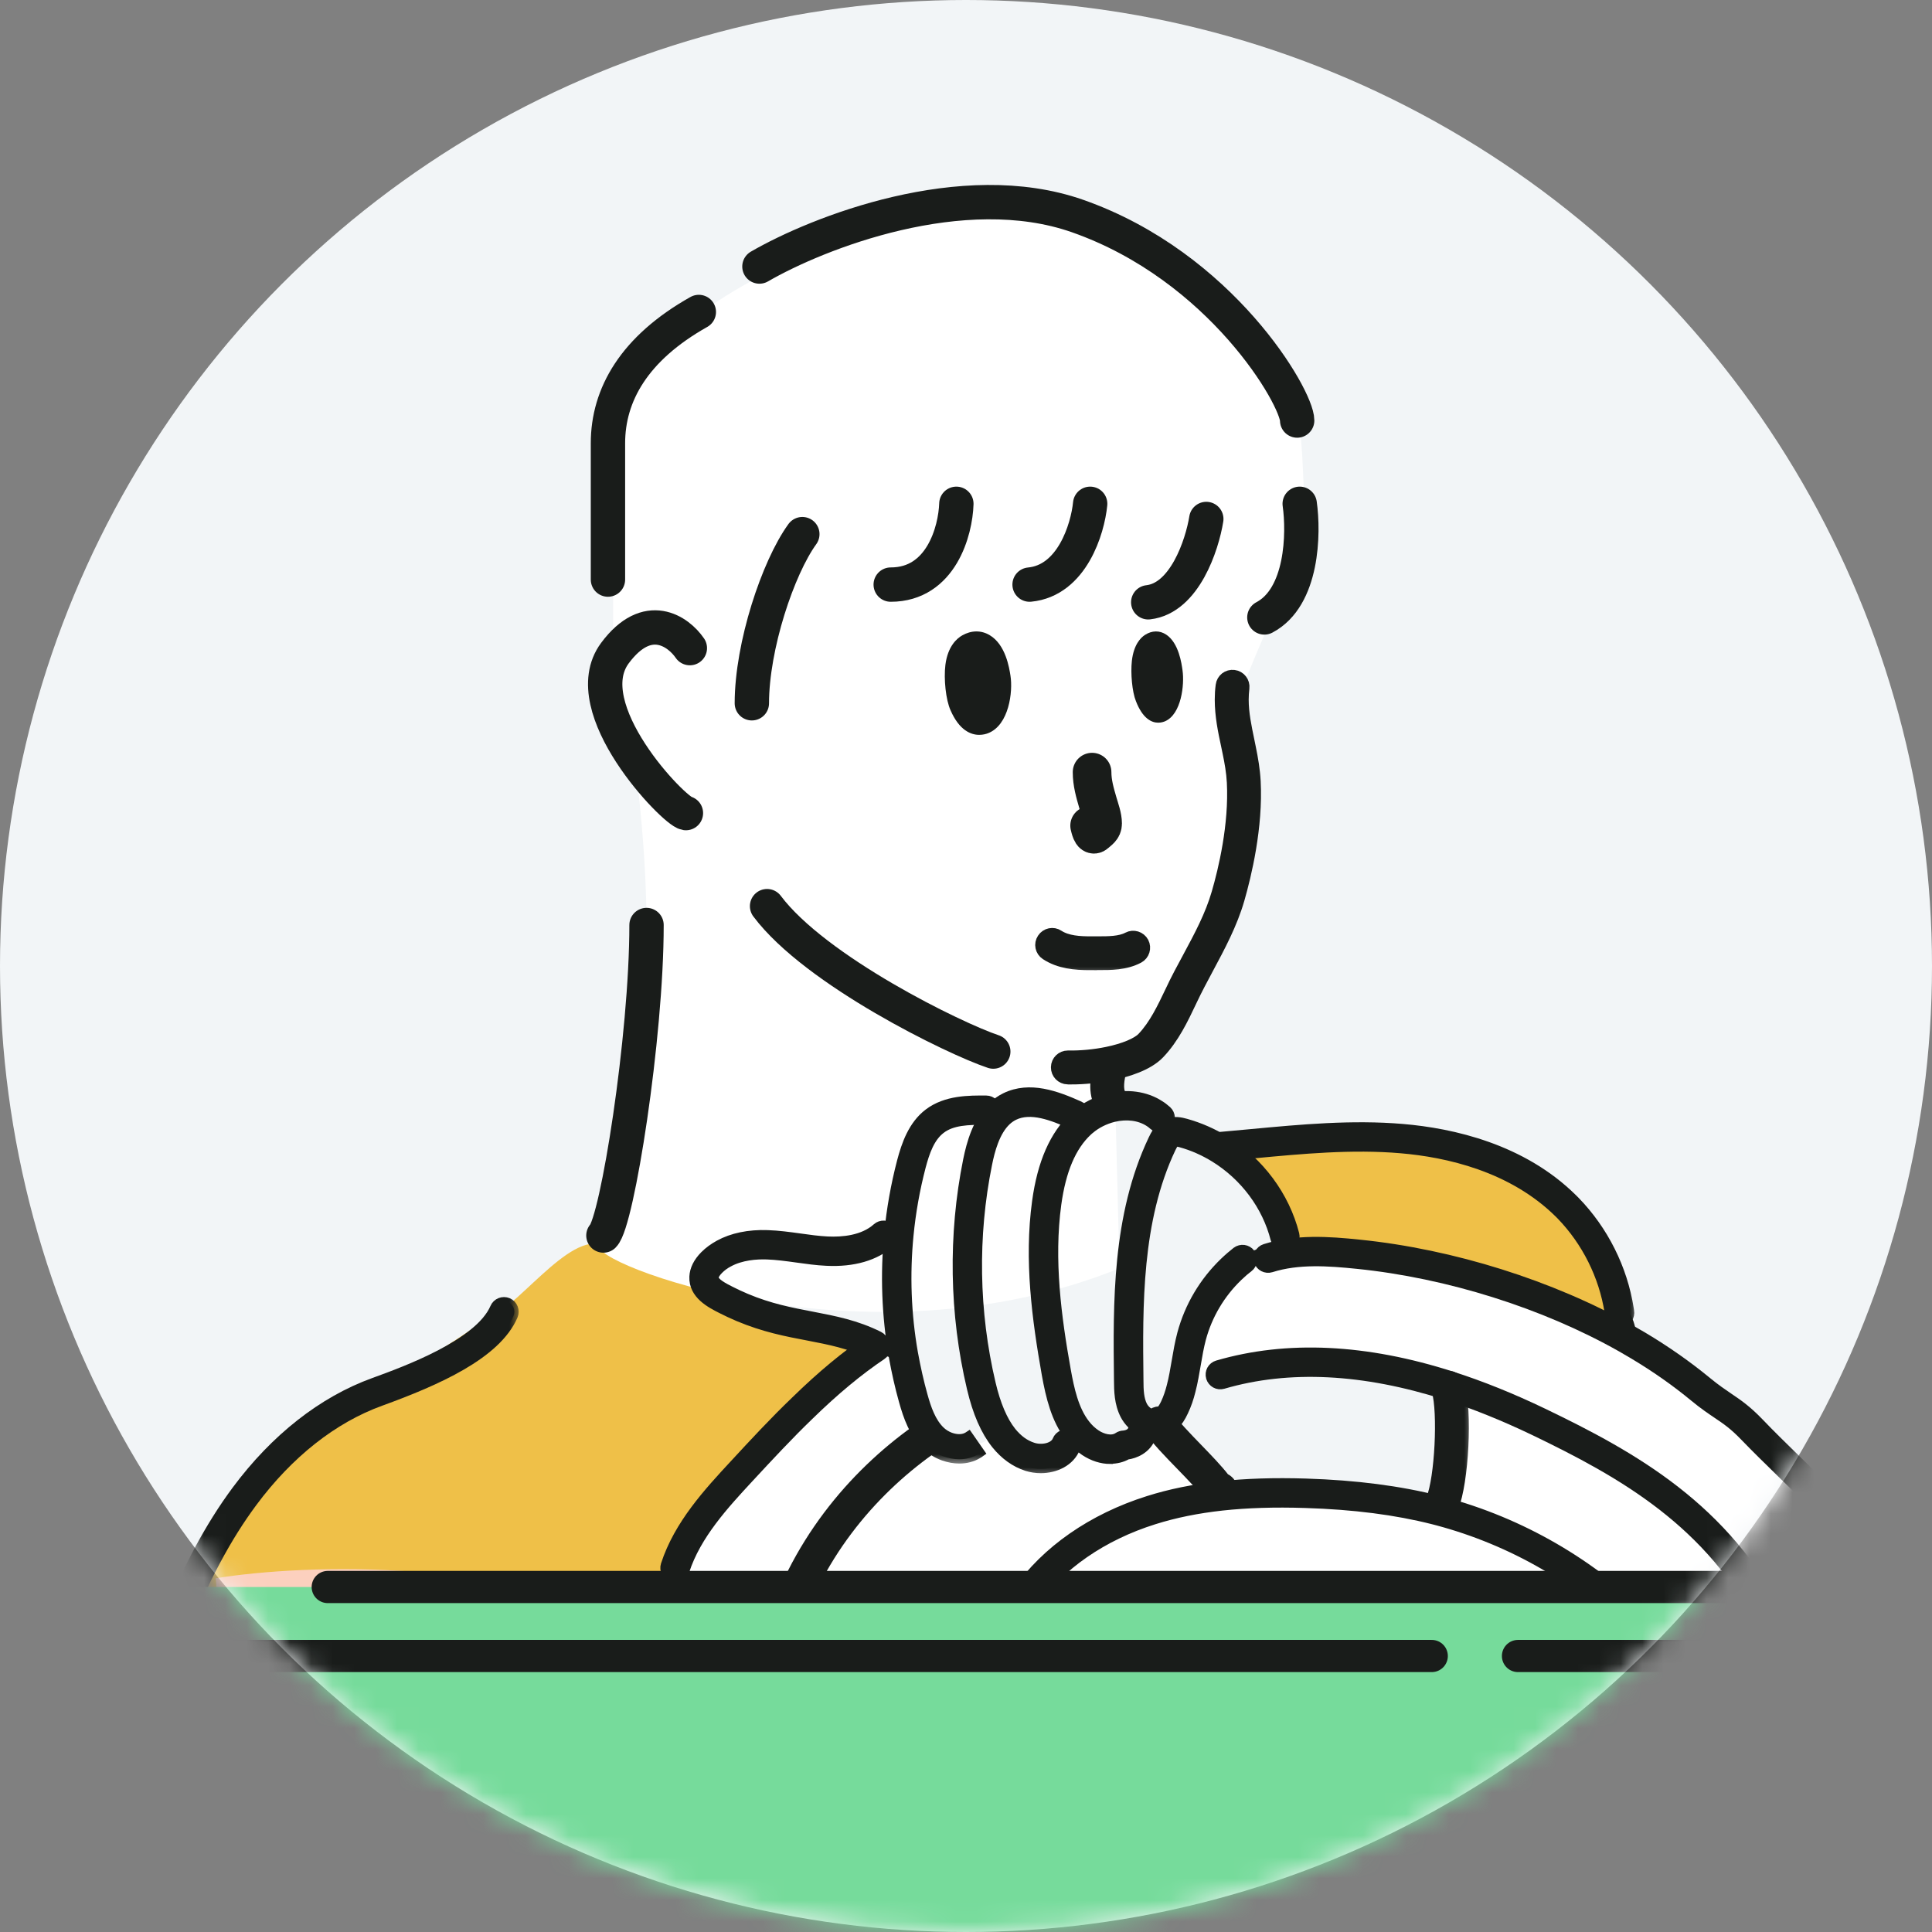 <svg width="90" height="90" viewBox="0 0 90 90" fill="none" xmlns="http://www.w3.org/2000/svg">
<rect x="0" y="0" width="90" height="90" fill="#808080" stroke="none"/>
<circle cx="45" cy="45" r="45" fill="#F2F5F7"/>
<mask id="mask0_14306_324085" style="mask-type:alpha" maskUnits="userSpaceOnUse" x="0" y="0" width="90" height="90">
<circle cx="45" cy="45" r="45" fill="white"/>
</mask>
<g mask="url(#mask0_14306_324085)">
<path d="M60.788 24.124C60.922 27.706 59.688 29.012 59.053 29.217C58.842 29.702 58.313 30.937 57.889 31.998C57.358 33.325 57.889 34.165 58.199 36.42C58.11 39.117 57.756 40.885 57.049 43.086C55.988 45.464 54.573 48.137 53.202 49.419C51.831 50.127 47.72 49.905 46.606 49.419C44.322 49.315 37.523 44.332 36.329 43.086C35.135 41.841 29.944 36.027 28.958 34.574C28.21 33.203 28.382 31.685 28.562 31.098V22.129C28.063 19.068 29.985 17.075 31.053 16.007C33.687 13.16 38.741 11.167 42.798 10.17C53.76 8.035 59.455 17.217 60.024 18.427L60.043 18.467C60.594 19.638 60.622 19.697 60.788 24.124Z" fill="white"/>
<path d="M56.833 64.005C56.213 64.193 55.605 64.418 55.01 64.68C55.218 63.885 55.289 63.044 55.497 62.244C55.813 61.066 56.463 59.979 57.342 59.133C57.862 58.825 58.412 58.571 58.986 58.367L59.069 58.613C60.414 58.188 61.868 58.288 63.275 58.434C67.423 58.855 71.945 60.212 75.746 62.361C75.926 62.465 76.105 62.569 76.284 62.673C77.333 63.298 78.32 63.985 79.224 64.73C80.256 65.584 80.689 65.642 81.618 66.612C84.179 69.285 87.731 72.092 89.242 76.06V76.681H82.567V75.644C80.073 70.647 75.884 68.269 71.666 66.242C70.333 65.6 68.934 65.022 67.493 64.559C64.037 63.452 60.348 63.019 56.838 64.043L56.829 64.018L56.833 64.005Z" fill="white"/>
<path d="M82.572 75.63V76.667H76.489V75.83C73.907 73.236 70.63 71.337 67.094 70.396L67.195 70.025C67.632 68.955 67.794 65.753 67.469 64.646L67.503 64.546C68.943 65.008 70.347 65.587 71.675 66.228C75.893 68.256 80.082 70.633 82.576 75.63H82.572Z" fill="white"/>
<path d="M47.895 74.583L47.766 74.42C49.145 72.43 51.318 71.076 53.629 70.352C54.687 70.019 55.778 69.811 56.881 69.69C58.185 69.544 59.509 69.523 60.821 69.565C62.861 69.632 64.901 69.844 66.879 70.344C66.95 70.36 67.021 70.381 67.092 70.398C70.627 71.339 73.908 73.238 76.486 75.832V76.669H46.205C46.617 75.869 47.2 75.157 47.895 74.578V74.583Z" fill="white"/>
<mask id="path-7-outside-1_14306_324085" maskUnits="userSpaceOnUse" x="55.819" y="51.96" width="21" height="11" fill="black">
<rect fill="white" x="55.819" y="51.96" width="21" height="11"/>
<path d="M59.971 58.063L59.855 57.609C59.43 55.922 58.297 54.436 56.819 53.524L56.89 53.407C59.688 53.166 62.499 52.799 65.297 53.037C68.095 53.274 70.939 54.19 72.938 56.168C72.972 56.201 73.005 56.234 73.042 56.272C74.3 57.567 75.145 59.254 75.424 61.032C75.699 61.319 75.87 61.706 75.899 62.102L75.753 62.347C71.951 60.199 67.429 58.845 63.282 58.421C61.874 58.275 60.421 58.175 59.076 58.6L58.993 58.354C59.313 58.237 59.638 58.138 59.971 58.054V58.063Z"/>
</mask>
<path d="M59.971 58.063L59.855 57.609C59.43 55.922 58.297 54.436 56.819 53.524L56.89 53.407C59.688 53.166 62.499 52.799 65.297 53.037C68.095 53.274 70.939 54.19 72.938 56.168C72.972 56.201 73.005 56.234 73.042 56.272C74.3 57.567 75.145 59.254 75.424 61.032C75.699 61.319 75.87 61.706 75.899 62.102L75.753 62.347C71.951 60.199 67.429 58.845 63.282 58.421C61.874 58.275 60.421 58.175 59.076 58.6L58.993 58.354C59.313 58.237 59.638 58.138 59.971 58.054V58.063Z" fill="#EFC048"/>
<path d="M59.971 58.063L59.855 57.609C59.43 55.922 58.297 54.436 56.819 53.524L56.89 53.407C59.688 53.166 62.499 52.799 65.297 53.037C68.095 53.274 70.939 54.19 72.938 56.168C72.972 56.201 73.005 56.234 73.042 56.272C74.3 57.567 75.145 59.254 75.424 61.032C75.699 61.319 75.87 61.706 75.899 62.102L75.753 62.347C71.951 60.199 67.429 58.845 63.282 58.421C61.874 58.275 60.421 58.175 59.076 58.6L58.993 58.354C59.313 58.237 59.638 58.138 59.971 58.054V58.063Z" stroke="#191C1A" stroke-width="0.61" mask="url(#path-7-outside-1_14306_324085)"/>
<mask id="path-8-outside-2_14306_324085" maskUnits="userSpaceOnUse" x="51.558" y="51.724" width="9" height="15" fill="black">
<rect fill="white" x="51.558" y="51.724" width="9" height="15"/>
<path d="M54.544 52.776C54.544 52.776 54.561 52.763 54.574 52.759C54.748 52.693 54.944 52.734 55.119 52.78C55.719 52.947 56.289 53.196 56.814 53.521C58.292 54.433 59.425 55.92 59.849 57.606L59.966 58.06C59.633 58.143 59.308 58.239 58.987 58.356C58.413 58.564 57.863 58.818 57.343 59.126C56.464 59.971 55.814 61.058 55.498 62.236C55.285 63.036 55.219 63.877 55.011 64.672C54.936 64.976 54.836 65.268 54.703 65.551C54.557 65.868 54.336 66.192 54.003 66.3C53.782 66.371 53.549 66.334 53.341 66.23C53.12 66.113 52.929 65.917 52.808 65.697C52.587 65.268 52.575 64.764 52.571 64.281C52.525 60.542 52.521 56.648 54.128 53.271C54.224 53.071 54.34 52.859 54.54 52.767L54.544 52.776Z"/>
</mask>
<path d="M54.544 52.776C54.544 52.776 54.561 52.763 54.574 52.759C54.748 52.693 54.944 52.734 55.119 52.78C55.719 52.947 56.289 53.196 56.814 53.521C58.292 54.433 59.425 55.92 59.849 57.606L59.966 58.06C59.633 58.143 59.308 58.239 58.987 58.356C58.413 58.564 57.863 58.818 57.343 59.126C56.464 59.971 55.814 61.058 55.498 62.236C55.285 63.036 55.219 63.877 55.011 64.672C54.936 64.976 54.836 65.268 54.703 65.551C54.557 65.868 54.336 66.192 54.003 66.3C53.782 66.371 53.549 66.334 53.341 66.23C53.12 66.113 52.929 65.917 52.808 65.697C52.587 65.268 52.575 64.764 52.571 64.281C52.525 60.542 52.521 56.648 54.128 53.271C54.224 53.071 54.34 52.859 54.54 52.767L54.544 52.776Z" fill="#F2F5F7"/>
<path d="M54.544 52.776C54.544 52.776 54.561 52.763 54.574 52.759C54.748 52.693 54.944 52.734 55.119 52.78C55.719 52.947 56.289 53.196 56.814 53.521C58.292 54.433 59.425 55.92 59.849 57.606L59.966 58.06C59.633 58.143 59.308 58.239 58.987 58.356C58.413 58.564 57.863 58.818 57.343 59.126C56.464 59.971 55.814 61.058 55.498 62.236C55.285 63.036 55.219 63.877 55.011 64.672C54.936 64.976 54.836 65.268 54.703 65.551C54.557 65.868 54.336 66.192 54.003 66.3C53.782 66.371 53.549 66.334 53.341 66.23C53.12 66.113 52.929 65.917 52.808 65.697C52.587 65.268 52.575 64.764 52.571 64.281C52.525 60.542 52.521 56.648 54.128 53.271C54.224 53.071 54.34 52.859 54.54 52.767L54.544 52.776Z" stroke="#191C1A" stroke-width="0.61" mask="url(#path-8-outside-2_14306_324085)"/>
<mask id="path-9-outside-3_14306_324085" maskUnits="userSpaceOnUse" x="47.529" y="42.533" width="7" height="3" fill="black">
<rect fill="white" x="47.529" y="42.533" width="7" height="3"/>
<path d="M50.797 44.889C50.089 44.889 49.36 44.827 48.748 44.423C48.523 44.277 48.461 43.977 48.611 43.753C48.757 43.528 49.061 43.465 49.281 43.615C49.702 43.89 50.293 43.928 50.864 43.923H51.13C51.642 43.923 52.179 43.923 52.563 43.719C52.796 43.594 53.091 43.686 53.216 43.919C53.341 44.157 53.25 44.448 53.017 44.573C52.421 44.889 51.742 44.889 51.13 44.885H50.872C50.847 44.885 50.822 44.885 50.797 44.885V44.889Z"/>
</mask>
<path d="M50.797 44.889C50.089 44.889 49.36 44.827 48.748 44.423C48.523 44.277 48.461 43.977 48.611 43.753C48.757 43.528 49.061 43.465 49.281 43.615C49.702 43.89 50.293 43.928 50.864 43.923H51.13C51.642 43.923 52.179 43.923 52.563 43.719C52.796 43.594 53.091 43.686 53.216 43.919C53.341 44.157 53.25 44.448 53.017 44.573C52.421 44.889 51.742 44.889 51.13 44.885H50.872C50.847 44.885 50.822 44.885 50.797 44.885V44.889Z" fill="#191C1A"/>
<path d="M50.797 44.889C50.089 44.889 49.36 44.827 48.748 44.423C48.523 44.277 48.461 43.977 48.611 43.753C48.757 43.528 49.061 43.465 49.281 43.615C49.702 43.89 50.293 43.928 50.864 43.923H51.13C51.642 43.923 52.179 43.923 52.563 43.719C52.796 43.594 53.091 43.686 53.216 43.919C53.341 44.157 53.25 44.448 53.017 44.573C52.421 44.889 51.742 44.889 51.13 44.885H50.872C50.847 44.885 50.822 44.885 50.797 44.885V44.889Z" stroke="#191C1A" stroke-width="0.61" mask="url(#path-9-outside-3_14306_324085)"/>
<mask id="path-10-outside-4_14306_324085" maskUnits="userSpaceOnUse" x="47.614" y="50.506" width="8" height="18" fill="black">
<rect fill="white" x="47.614" y="50.506" width="8" height="18"/>
<path d="M53.766 51.866C53.841 51.783 53.995 51.77 54.095 51.833C54.224 51.916 54.282 52.066 54.341 52.212C54.411 52.399 54.478 52.587 54.549 52.774C54.349 52.861 54.232 53.078 54.137 53.278C52.533 56.655 52.538 60.548 52.579 64.287C52.579 64.77 52.596 65.274 52.817 65.703C52.933 65.924 53.129 66.12 53.349 66.236L53.191 66.782C52.987 67.315 52.35 67.327 52.35 67.327C51.901 67.639 51.259 67.514 50.801 67.211C50.564 67.052 50.36 66.861 50.193 66.64C49.614 65.903 49.381 64.883 49.211 63.934C48.748 61.323 48.403 58.658 48.765 56.034C48.948 54.685 49.36 53.286 50.356 52.358C50.393 52.324 50.426 52.291 50.464 52.262C50.839 51.945 51.297 51.716 51.771 51.596C52.463 51.425 53.2 51.491 53.774 51.866H53.766Z"/>
</mask>
<path d="M53.766 51.866C53.841 51.783 53.995 51.77 54.095 51.833C54.224 51.916 54.282 52.066 54.341 52.212C54.411 52.399 54.478 52.587 54.549 52.774C54.349 52.861 54.232 53.078 54.137 53.278C52.533 56.655 52.538 60.548 52.579 64.287C52.579 64.77 52.596 65.274 52.817 65.703C52.933 65.924 53.129 66.12 53.349 66.236L53.191 66.782C52.987 67.315 52.35 67.327 52.35 67.327C51.901 67.639 51.259 67.514 50.801 67.211C50.564 67.052 50.36 66.861 50.193 66.64C49.614 65.903 49.381 64.883 49.211 63.934C48.748 61.323 48.403 58.658 48.765 56.034C48.948 54.685 49.36 53.286 50.356 52.358C50.393 52.324 50.426 52.291 50.464 52.262C50.839 51.945 51.297 51.716 51.771 51.596C52.463 51.425 53.2 51.491 53.774 51.866H53.766Z" fill="#F2F5F7"/>
<path d="M53.766 51.866C53.841 51.783 53.995 51.77 54.095 51.833C54.224 51.916 54.282 52.066 54.341 52.212C54.411 52.399 54.478 52.587 54.549 52.774C54.349 52.861 54.232 53.078 54.137 53.278C52.533 56.655 52.538 60.548 52.579 64.287C52.579 64.77 52.596 65.274 52.817 65.703C52.933 65.924 53.129 66.12 53.349 66.236L53.191 66.782C52.987 67.315 52.35 67.327 52.35 67.327C51.901 67.639 51.259 67.514 50.801 67.211C50.564 67.052 50.36 66.861 50.193 66.64C49.614 65.903 49.381 64.883 49.211 63.934C48.748 61.323 48.403 58.658 48.765 56.034C48.948 54.685 49.36 53.286 50.356 52.358C50.393 52.324 50.426 52.291 50.464 52.262C50.839 51.945 51.297 51.716 51.771 51.596C52.463 51.425 53.2 51.491 53.774 51.866H53.766Z" stroke="#191C1A" stroke-width="0.61" mask="url(#path-10-outside-4_14306_324085)"/>
<mask id="path-11-outside-5_14306_324085" maskUnits="userSpaceOnUse" x="44.061" y="50.349" width="7" height="18" fill="black">
<rect fill="white" x="44.061" y="50.349" width="7" height="18"/>
<path d="M49.619 67.212L49.677 67.27C49.431 67.886 48.607 68.069 47.974 67.865C47.474 67.703 47.079 67.386 46.758 66.991C46.225 66.32 45.913 65.413 45.713 64.563C44.905 61.157 44.847 57.572 45.542 54.141C45.709 53.316 45.984 52.425 46.575 51.871C46.712 51.746 46.866 51.634 47.041 51.551C47.999 51.084 49.132 51.517 50.098 51.95L50.456 52.267C50.418 52.296 50.385 52.329 50.348 52.363C49.352 53.295 48.944 54.69 48.757 56.039C48.399 58.663 48.74 61.328 49.203 63.939C49.373 64.888 49.606 65.908 50.185 66.645C49.994 66.837 49.806 67.024 49.615 67.216L49.619 67.212Z"/>
</mask>
<path d="M49.619 67.212L49.677 67.27C49.431 67.886 48.607 68.069 47.974 67.865C47.474 67.703 47.079 67.386 46.758 66.991C46.225 66.32 45.913 65.413 45.713 64.563C44.905 61.157 44.847 57.572 45.542 54.141C45.709 53.316 45.984 52.425 46.575 51.871C46.712 51.746 46.866 51.634 47.041 51.551C47.999 51.084 49.132 51.517 50.098 51.95L50.456 52.267C50.418 52.296 50.385 52.329 50.348 52.363C49.352 53.295 48.944 54.69 48.757 56.039C48.399 58.663 48.74 61.328 49.203 63.939C49.373 64.888 49.606 65.908 50.185 66.645C49.994 66.837 49.806 67.024 49.615 67.216L49.619 67.212Z" fill="#F2F5F7"/>
<path d="M49.619 67.212L49.677 67.27C49.431 67.886 48.607 68.069 47.974 67.865C47.474 67.703 47.079 67.386 46.758 66.991C46.225 66.32 45.913 65.413 45.713 64.563C44.905 61.157 44.847 57.572 45.542 54.141C45.709 53.316 45.984 52.425 46.575 51.871C46.712 51.746 46.866 51.634 47.041 51.551C47.999 51.084 49.132 51.517 50.098 51.95L50.456 52.267C50.418 52.296 50.385 52.329 50.348 52.363C49.352 53.295 48.944 54.69 48.757 56.039C48.399 58.663 48.74 61.328 49.203 63.939C49.373 64.888 49.606 65.908 50.185 66.645C49.994 66.837 49.806 67.024 49.615 67.216L49.619 67.212Z" stroke="#191C1A" stroke-width="0.61" mask="url(#path-11-outside-5_14306_324085)"/>
<path d="M45.33 67.32C44.968 67.54 44.518 67.536 44.11 67.391C43.873 67.307 43.652 67.17 43.473 66.995C42.965 66.508 42.723 65.808 42.536 65.134C42.349 64.463 42.195 63.789 42.074 63.106C41.753 61.257 41.682 59.366 41.866 57.497C41.974 56.393 42.17 55.298 42.449 54.224C42.644 53.483 42.919 52.696 43.531 52.233C44.197 51.725 45.097 51.713 45.934 51.721L46.571 51.875C45.98 52.429 45.705 53.32 45.538 54.145C44.843 57.576 44.901 61.161 45.709 64.567C45.909 65.417 46.221 66.329 46.754 66.995L46.18 66.907C45.963 67.149 45.647 67.299 45.326 67.324L45.33 67.32Z" fill="#F2F5F7"/>
<path d="M31.455 73.05H31.447C32.017 71.292 33.304 69.885 34.553 68.536C35.478 67.537 36.406 66.537 37.385 65.592C38.451 64.555 39.571 63.581 40.808 62.748L40.82 62.706C41.236 62.839 41.657 62.968 42.078 63.098C42.198 63.781 42.352 64.459 42.54 65.126C42.727 65.8 42.973 66.5 43.477 66.987C43.656 67.162 43.877 67.299 44.114 67.382C43.518 67.678 42.973 68.065 42.498 68.532C42.361 68.598 42.227 68.698 42.115 68.798C40.962 69.768 39.829 70.768 38.713 71.78C38.267 72.183 37.826 72.596 37.48 73.079L37.389 73.02C36.544 73.995 36.106 75.315 36.215 76.602V76.66H30.826C30.776 75.427 30.989 74.178 31.463 73.037L31.455 73.05Z" fill="white"/>
<path d="M39.374 70.31C39.72 69.827 39.736 69.906 40.178 69.507C41.289 68.495 40.701 69.51 41.854 68.54C41.971 68.44 42.451 67.966 42.589 67.9C43.063 67.433 43.514 67.687 44.11 67.391C44.518 67.537 44.968 67.541 45.33 67.32C45.651 67.295 45.967 67.141 46.184 66.904L46.758 66.991C47.079 67.391 47.474 67.703 47.974 67.866C48.607 68.07 49.436 67.886 49.677 67.27L49.619 67.212C49.81 67.025 49.998 66.833 50.189 66.641C50.356 66.858 50.56 67.054 50.797 67.212C51.255 67.52 51.897 67.645 52.346 67.329C52.346 67.329 52.988 67.312 53.187 66.783L53.346 66.237C53.554 66.342 53.787 66.379 54.008 66.308C54.611 67.179 56.14 68.507 56.748 69.385C56.773 69.423 56.81 69.465 56.856 69.448L56.885 69.694C55.782 69.814 54.691 70.023 53.633 70.356C51.322 71.08 49.148 72.434 47.77 74.424L47.41 74.73C47.008 75.534 45.014 77.546 44.597 78.346L39.374 74.328L38.169 73.525C38.169 73.123 37.767 72.319 38.169 71.917L38.571 71.114L39.374 70.31Z" fill="white"/>
<mask id="path-15-outside-6_14306_324085" maskUnits="userSpaceOnUse" x="31.798" y="56.492" width="11" height="8" fill="black">
<rect fill="white" x="31.798" y="56.492" width="11" height="8"/>
<path d="M41.31 57.855C41.51 57.755 41.697 57.634 41.868 57.492C41.685 59.358 41.752 61.252 42.076 63.101C41.656 62.972 41.239 62.843 40.819 62.71C40.79 62.702 40.756 62.693 40.727 62.681L40.736 62.66C38.778 61.686 36.946 61.906 34.573 60.907C34.327 60.803 34.077 60.69 33.819 60.557C33.349 60.32 32.778 60.02 32.799 59.495C32.811 59.233 32.97 59.004 33.153 58.821C33.324 58.65 33.515 58.513 33.723 58.404C34.323 58.075 35.056 57.971 35.747 57.992C36.68 58.021 37.6 58.242 38.529 58.288C39.465 58.334 40.461 58.171 41.16 57.547L41.31 57.859V57.855Z"/>
</mask>
<path d="M41.31 57.855C41.51 57.755 41.697 57.634 41.868 57.492C41.685 59.358 41.752 61.252 42.076 63.101C41.656 62.972 41.239 62.843 40.819 62.71C40.79 62.702 40.756 62.693 40.727 62.681L40.736 62.66C38.778 61.686 36.946 61.906 34.573 60.907C34.327 60.803 34.077 60.69 33.819 60.557C33.349 60.32 32.778 60.02 32.799 59.495C32.811 59.233 32.97 59.004 33.153 58.821C33.324 58.65 33.515 58.513 33.723 58.404C34.323 58.075 35.056 57.971 35.747 57.992C36.68 58.021 37.6 58.242 38.529 58.288C39.465 58.334 40.461 58.171 41.16 57.547L41.31 57.859V57.855Z" fill="#F2F5F7"/>
<path d="M41.31 57.855C41.51 57.755 41.697 57.634 41.868 57.492C41.685 59.358 41.752 61.252 42.076 63.101C41.656 62.972 41.239 62.843 40.819 62.71C40.79 62.702 40.756 62.693 40.727 62.681L40.736 62.66C38.778 61.686 36.946 61.906 34.573 60.907C34.327 60.803 34.077 60.69 33.819 60.557C33.349 60.32 32.778 60.02 32.799 59.495C32.811 59.233 32.97 59.004 33.153 58.821C33.324 58.65 33.515 58.513 33.723 58.404C34.323 58.075 35.056 57.971 35.747 57.992C36.68 58.021 37.6 58.242 38.529 58.288C39.465 58.334 40.461 58.171 41.16 57.547L41.31 57.859V57.855Z" stroke="#191C1A" stroke-width="0.61" mask="url(#path-15-outside-6_14306_324085)"/>
<mask id="path-16-outside-7_14306_324085" maskUnits="userSpaceOnUse" x="33.515" y="59.911" width="8" height="7" fill="black">
<rect fill="white" x="33.515" y="59.911" width="8" height="7"/>
<path d="M40.724 62.68C40.753 62.693 40.786 62.701 40.816 62.71L40.803 62.751C39.571 63.584 38.446 64.554 37.38 65.595L36.935 65.141C35.756 64.046 34.903 62.601 34.515 61.044L34.565 60.911C36.939 61.91 38.771 61.685 40.728 62.664L40.72 62.685L40.724 62.68Z"/>
</mask>
<path d="M40.724 62.68C40.753 62.693 40.786 62.701 40.816 62.71L40.803 62.751C39.571 63.584 38.446 64.554 37.38 65.595L36.935 65.141C35.756 64.046 34.903 62.601 34.515 61.044L34.565 60.911C36.939 61.91 38.771 61.685 40.728 62.664L40.72 62.685L40.724 62.68Z" fill="#F2F5F7"/>
<path d="M40.724 62.68C40.753 62.693 40.786 62.701 40.816 62.71L40.803 62.751C39.571 63.584 38.446 64.554 37.38 65.595L36.935 65.141C35.756 64.046 34.903 62.601 34.515 61.044L34.565 60.911C36.939 61.91 38.771 61.685 40.728 62.664L40.72 62.685L40.724 62.68Z" stroke="#191C1A" stroke-width="0.61" mask="url(#path-16-outside-7_14306_324085)"/>
<path d="M30.077 56.389C30.206 56.076 30.344 55.76 30.489 55.452C30.76 54.885 29.036 58.008 28.137 58.008C28.461 57.829 29.259 58.744 30.077 58.358L30.661 58.358C30.661 58.358 31.424 59.053 31.311 59.428L31.361 59.444C31.195 60.119 33.039 58.452 32.868 59.126L32.897 59.135C32.81 59.576 33.571 57.925 33.696 58.358L33.716 58.4C33.508 58.512 33.317 58.645 33.146 58.816C32.963 58.999 32.8 59.228 32.792 59.491C32.771 60.015 33.342 60.315 33.812 60.553C34.07 60.686 34.32 60.798 34.566 60.902L34.516 61.036C35.565 61.036 35.784 60.653 36.967 61.743L40.47 62.947C39.492 63.889 35.474 67.531 34.549 68.531C33.3 69.88 32.013 71.287 31.443 73.04H31.451C30.977 74.186 30.764 75.431 30.814 76.667H9.641C5.242 76.667 10.096 72.605 10.342 71.355C11.245 69.136 13.822 67.507 15.246 65.587C18.049 64.349 19.45 63.648 22.232 61.743C24.093 61.069 26.457 57.342 28.137 58.008L27.92 57.792C28.311 57.413 28.661 56.988 28.961 56.53L29.036 56.559C29.082 56.443 29.119 56.33 29.153 56.214L30.073 56.389H30.077Z" fill="#EFC048"/>
<path d="M30.535 87.183C29.571 83.969 30.133 78.612 30.535 76.335C24.107 72.478 14.196 72.853 10.044 73.522C11.249 87.987 31.741 91.201 30.535 87.183Z" fill="#FCD0BE"/>
<path d="M45.611 34.232C45.233 34.232 44.688 34.027 44.281 33.09C44.06 32.605 43.958 31.635 44.041 30.966C44.152 30.104 44.577 29.738 44.826 29.598C45.242 29.361 45.704 29.35 46.101 29.587C46.849 30.029 47.016 31.117 47.071 31.473C47.191 32.217 47.006 33.779 46.027 34.156C45.944 34.189 45.796 34.232 45.621 34.232H45.611Z" fill="#191C1A"/>
<path d="M53.95 33.665C53.655 33.665 53.23 33.484 52.914 32.657C52.741 32.229 52.662 31.373 52.727 30.784C52.813 30.023 53.144 29.7 53.338 29.576C53.662 29.367 54.022 29.358 54.332 29.567C54.915 29.957 55.044 30.917 55.087 31.231C55.181 31.887 55.037 33.266 54.274 33.599C54.209 33.627 54.094 33.665 53.957 33.665H53.95Z" fill="#191C1A"/>
<path d="M29.843 46.16C30.43 44.468 29.972 37.871 29.482 34.983C31.622 37.503 36.38 43.081 39.366 45.411C44.546 49.776 49.848 50.119 51.906 49.523L52.151 59.081C40.213 63.911 27.197 58.702 27.981 58.047C28.765 57.393 29.744 48.377 29.843 46.16Z" fill="white"/>
<mask id="path-22-outside-8_14306_324085" maskUnits="userSpaceOnUse" x="48.261" y="30.508" width="11" height="21" fill="black">
<rect fill="white" x="48.261" y="30.508" width="11" height="21"/>
<path d="M49.877 50.209C49.827 50.209 49.781 50.209 49.735 50.209C49.469 50.204 49.257 49.984 49.261 49.717C49.265 49.451 49.481 49.242 49.744 49.242C49.744 49.242 49.748 49.242 49.752 49.242C50.339 49.251 50.985 49.193 51.584 49.068C52.375 48.905 53 48.643 53.258 48.372C53.824 47.777 54.203 46.977 54.57 46.207C54.832 45.645 55.111 45.128 55.382 44.629C55.927 43.617 56.44 42.659 56.743 41.61C57.056 40.535 57.56 38.437 57.456 36.446C57.431 35.963 57.347 35.497 57.256 35.06L57.185 34.718C57.039 34.04 56.893 33.336 56.893 32.59C56.893 32.366 56.906 32.145 56.935 31.933C56.968 31.666 57.206 31.479 57.476 31.512C57.743 31.545 57.93 31.787 57.897 32.053C57.876 32.228 57.864 32.407 57.864 32.59C57.864 33.236 57.997 33.856 58.134 34.518L58.205 34.868C58.301 35.339 58.392 35.851 58.422 36.396C58.534 38.528 57.997 40.748 57.672 41.88C57.339 43.03 56.777 44.075 56.235 45.087C55.973 45.578 55.702 46.082 55.465 46.586L55.448 46.623C55.049 47.464 54.636 48.335 53.962 49.042C53.45 49.58 52.496 49.871 51.784 50.017C51.164 50.146 50.497 50.213 49.881 50.213L49.877 50.209Z"/>
</mask>
<path d="M49.877 50.209C49.827 50.209 49.781 50.209 49.735 50.209C49.469 50.204 49.257 49.984 49.261 49.717C49.265 49.451 49.481 49.242 49.744 49.242C49.744 49.242 49.748 49.242 49.752 49.242C50.339 49.251 50.985 49.193 51.584 49.068C52.375 48.905 53 48.643 53.258 48.372C53.824 47.777 54.203 46.977 54.57 46.207C54.832 45.645 55.111 45.128 55.382 44.629C55.927 43.617 56.44 42.659 56.743 41.61C57.056 40.535 57.56 38.437 57.456 36.446C57.431 35.963 57.347 35.497 57.256 35.06L57.185 34.718C57.039 34.04 56.893 33.336 56.893 32.59C56.893 32.366 56.906 32.145 56.935 31.933C56.968 31.666 57.206 31.479 57.476 31.512C57.743 31.545 57.93 31.787 57.897 32.053C57.876 32.228 57.864 32.407 57.864 32.59C57.864 33.236 57.997 33.856 58.134 34.518L58.205 34.868C58.301 35.339 58.392 35.851 58.422 36.396C58.534 38.528 57.997 40.748 57.672 41.88C57.339 43.03 56.777 44.075 56.235 45.087C55.973 45.578 55.702 46.082 55.465 46.586L55.448 46.623C55.049 47.464 54.636 48.335 53.962 49.042C53.45 49.58 52.496 49.871 51.784 50.017C51.164 50.146 50.497 50.213 49.881 50.213L49.877 50.209Z" fill="#191C1A"/>
<path d="M49.877 50.209C49.827 50.209 49.781 50.209 49.735 50.209C49.469 50.204 49.257 49.984 49.261 49.717C49.265 49.451 49.481 49.242 49.744 49.242C49.744 49.242 49.748 49.242 49.752 49.242C50.339 49.251 50.985 49.193 51.584 49.068C52.375 48.905 53 48.643 53.258 48.372C53.824 47.777 54.203 46.977 54.57 46.207C54.832 45.645 55.111 45.128 55.382 44.629C55.927 43.617 56.44 42.659 56.743 41.61C57.056 40.535 57.56 38.437 57.456 36.446C57.431 35.963 57.347 35.497 57.256 35.06L57.185 34.718C57.039 34.04 56.893 33.336 56.893 32.59C56.893 32.366 56.906 32.145 56.935 31.933C56.968 31.666 57.206 31.479 57.476 31.512C57.743 31.545 57.93 31.787 57.897 32.053C57.876 32.228 57.864 32.407 57.864 32.59C57.864 33.236 57.997 33.856 58.134 34.518L58.205 34.868C58.301 35.339 58.392 35.851 58.422 36.396C58.534 38.528 57.997 40.748 57.672 41.88C57.339 43.03 56.777 44.075 56.235 45.087C55.973 45.578 55.702 46.082 55.465 46.586L55.448 46.623C55.049 47.464 54.636 48.335 53.962 49.042C53.45 49.58 52.496 49.871 51.784 50.017C51.164 50.146 50.497 50.213 49.881 50.213L49.877 50.209Z" stroke="#191C1A" stroke-width="0.61" mask="url(#path-22-outside-8_14306_324085)"/>
<mask id="path-23-outside-9_14306_324085" maskUnits="userSpaceOnUse" x="6.232" y="59.622" width="18" height="18" fill="black">
<rect fill="white" x="6.232" y="59.622" width="18" height="18"/>
<path d="M7.713 77.246C7.655 77.246 7.592 77.234 7.534 77.213C7.284 77.113 7.167 76.83 7.267 76.584L7.371 76.322C7.434 76.159 7.5 75.997 7.567 75.834C8.691 73.082 9.749 71.104 10.998 69.418C12.801 66.99 15.017 65.249 17.407 64.383C18.872 63.85 22.304 62.601 23.032 60.915C23.136 60.669 23.424 60.557 23.669 60.661C23.915 60.765 24.027 61.052 23.923 61.298C23.136 63.122 20.355 64.342 17.736 65.295C15.525 66.095 13.463 67.723 11.777 69.996C10.578 71.612 9.553 73.528 8.462 76.205C8.396 76.363 8.333 76.522 8.271 76.68L8.163 76.95C8.088 77.138 7.904 77.254 7.713 77.254V77.246Z"/>
</mask>
<path d="M7.713 77.246C7.655 77.246 7.592 77.234 7.534 77.213C7.284 77.113 7.167 76.83 7.267 76.584L7.371 76.322C7.434 76.159 7.5 75.997 7.567 75.834C8.691 73.082 9.749 71.104 10.998 69.418C12.801 66.99 15.017 65.249 17.407 64.383C18.872 63.85 22.304 62.601 23.032 60.915C23.136 60.669 23.424 60.557 23.669 60.661C23.915 60.765 24.027 61.052 23.923 61.298C23.136 63.122 20.355 64.342 17.736 65.295C15.525 66.095 13.463 67.723 11.777 69.996C10.578 71.612 9.553 73.528 8.462 76.205C8.396 76.363 8.333 76.522 8.271 76.68L8.163 76.95C8.088 77.138 7.904 77.254 7.713 77.254V77.246Z" fill="#191C1A"/>
<path d="M7.713 77.246C7.655 77.246 7.592 77.234 7.534 77.213C7.284 77.113 7.167 76.83 7.267 76.584L7.371 76.322C7.434 76.159 7.5 75.997 7.567 75.834C8.691 73.082 9.749 71.104 10.998 69.418C12.801 66.99 15.017 65.249 17.407 64.383C18.872 63.85 22.304 62.601 23.032 60.915C23.136 60.669 23.424 60.557 23.669 60.661C23.915 60.765 24.027 61.052 23.923 61.298C23.136 63.122 20.355 64.342 17.736 65.295C15.525 66.095 13.463 67.723 11.777 69.996C10.578 71.612 9.553 73.528 8.462 76.205C8.396 76.363 8.333 76.522 8.271 76.68L8.163 76.95C8.088 77.138 7.904 77.254 7.713 77.254V77.246Z" stroke="#191C1A" stroke-width="0.4" stroke-linejoin="round" mask="url(#path-23-outside-9_14306_324085)"/>
<mask id="path-24-outside-10_14306_324085" maskUnits="userSpaceOnUse" x="31.312" y="56.059" width="11" height="8" fill="black">
<rect fill="white" x="31.312" y="56.059" width="11" height="8"/>
<path d="M40.733 63.142C40.662 63.142 40.587 63.125 40.516 63.092C39.575 62.621 38.634 62.443 37.643 62.251C36.631 62.059 35.586 61.859 34.383 61.352C34.099 61.231 33.841 61.11 33.596 60.985C33.104 60.735 32.276 60.319 32.313 59.474C32.33 59.128 32.496 58.791 32.809 58.474C33.004 58.278 33.233 58.112 33.492 57.97C34.099 57.637 34.878 57.471 35.761 57.504C36.273 57.521 36.773 57.591 37.26 57.658C37.706 57.721 38.126 57.779 38.551 57.8C39.238 57.833 40.2 57.754 40.837 57.183C41.037 57.004 41.341 57.021 41.52 57.221C41.699 57.421 41.682 57.725 41.482 57.904C40.787 58.528 39.754 58.828 38.505 58.766C38.034 58.745 37.572 58.678 37.123 58.616C36.639 58.549 36.186 58.487 35.728 58.47C35.236 58.453 34.528 58.503 33.95 58.82C33.766 58.916 33.621 59.028 33.492 59.157C33.358 59.294 33.283 59.415 33.279 59.511C33.271 59.736 33.745 59.973 34.033 60.119C34.262 60.236 34.495 60.344 34.757 60.456C35.865 60.923 36.86 61.114 37.822 61.297C38.884 61.501 39.887 61.693 40.949 62.222C41.191 62.343 41.287 62.634 41.166 62.871C41.083 63.042 40.908 63.138 40.733 63.138V63.142Z"/>
</mask>
<path d="M40.733 63.142C40.662 63.142 40.587 63.125 40.516 63.092C39.575 62.621 38.634 62.443 37.643 62.251C36.631 62.059 35.586 61.859 34.383 61.352C34.099 61.231 33.841 61.11 33.596 60.985C33.104 60.735 32.276 60.319 32.313 59.474C32.33 59.128 32.496 58.791 32.809 58.474C33.004 58.278 33.233 58.112 33.492 57.97C34.099 57.637 34.878 57.471 35.761 57.504C36.273 57.521 36.773 57.591 37.26 57.658C37.706 57.721 38.126 57.779 38.551 57.8C39.238 57.833 40.2 57.754 40.837 57.183C41.037 57.004 41.341 57.021 41.52 57.221C41.699 57.421 41.682 57.725 41.482 57.904C40.787 58.528 39.754 58.828 38.505 58.766C38.034 58.745 37.572 58.678 37.123 58.616C36.639 58.549 36.186 58.487 35.728 58.47C35.236 58.453 34.528 58.503 33.95 58.82C33.766 58.916 33.621 59.028 33.492 59.157C33.358 59.294 33.283 59.415 33.279 59.511C33.271 59.736 33.745 59.973 34.033 60.119C34.262 60.236 34.495 60.344 34.757 60.456C35.865 60.923 36.86 61.114 37.822 61.297C38.884 61.501 39.887 61.693 40.949 62.222C41.191 62.343 41.287 62.634 41.166 62.871C41.083 63.042 40.908 63.138 40.733 63.138V63.142Z" fill="#191C1A"/>
<path d="M40.733 63.142C40.662 63.142 40.587 63.125 40.516 63.092C39.575 62.621 38.634 62.443 37.643 62.251C36.631 62.059 35.586 61.859 34.383 61.352C34.099 61.231 33.841 61.11 33.596 60.985C33.104 60.735 32.276 60.319 32.313 59.474C32.33 59.128 32.496 58.791 32.809 58.474C33.004 58.278 33.233 58.112 33.492 57.97C34.099 57.637 34.878 57.471 35.761 57.504C36.273 57.521 36.773 57.591 37.26 57.658C37.706 57.721 38.126 57.779 38.551 57.8C39.238 57.833 40.2 57.754 40.837 57.183C41.037 57.004 41.341 57.021 41.52 57.221C41.699 57.421 41.682 57.725 41.482 57.904C40.787 58.528 39.754 58.828 38.505 58.766C38.034 58.745 37.572 58.678 37.123 58.616C36.639 58.549 36.186 58.487 35.728 58.47C35.236 58.453 34.528 58.503 33.95 58.82C33.766 58.916 33.621 59.028 33.492 59.157C33.358 59.294 33.283 59.415 33.279 59.511C33.271 59.736 33.745 59.973 34.033 60.119C34.262 60.236 34.495 60.344 34.757 60.456C35.865 60.923 36.86 61.114 37.822 61.297C38.884 61.501 39.887 61.693 40.949 62.222C41.191 62.343 41.287 62.634 41.166 62.871C41.083 63.042 40.908 63.138 40.733 63.138V63.142Z" stroke="#191C1A" stroke-width="0.4" mask="url(#path-24-outside-10_14306_324085)"/>
<mask id="path-25-outside-11_14306_324085" maskUnits="userSpaceOnUse" x="40.288" y="50.233" width="7" height="18" fill="black">
<rect fill="white" x="40.288" y="50.233" width="7" height="18"/>
<path d="M44.688 67.978C44.446 67.978 44.196 67.932 43.946 67.844C43.642 67.736 43.363 67.561 43.139 67.341C42.551 66.778 42.281 66.008 42.073 65.263C41.889 64.609 41.731 63.91 41.602 63.189C41.273 61.29 41.202 59.362 41.39 57.451C41.498 56.331 41.698 55.203 41.985 54.103C42.197 53.3 42.51 52.404 43.243 51.846C44.067 51.218 45.15 51.23 45.941 51.234C46.208 51.234 46.424 51.455 46.42 51.721C46.42 51.988 46.199 52.2 45.937 52.2C45.087 52.192 44.35 52.217 43.834 52.617C43.338 52.996 43.105 53.67 42.926 54.345C42.651 55.398 42.46 56.472 42.356 57.543C42.177 59.367 42.243 61.211 42.56 63.018C42.685 63.705 42.835 64.376 43.01 65.001C43.18 65.617 43.397 66.241 43.817 66.645C43.946 66.77 44.109 66.87 44.279 66.933C44.584 67.041 44.875 67.032 45.083 66.903L45.121 66.878L45.674 67.674C45.629 67.707 45.587 67.732 45.554 67.749C45.308 67.899 45.008 67.978 44.692 67.978H44.688Z"/>
</mask>
<path d="M44.688 67.978C44.446 67.978 44.196 67.932 43.946 67.844C43.642 67.736 43.363 67.561 43.139 67.341C42.551 66.778 42.281 66.008 42.073 65.263C41.889 64.609 41.731 63.91 41.602 63.189C41.273 61.29 41.202 59.362 41.39 57.451C41.498 56.331 41.698 55.203 41.985 54.103C42.197 53.3 42.51 52.404 43.243 51.846C44.067 51.218 45.15 51.23 45.941 51.234C46.208 51.234 46.424 51.455 46.42 51.721C46.42 51.988 46.199 52.2 45.937 52.2C45.087 52.192 44.35 52.217 43.834 52.617C43.338 52.996 43.105 53.67 42.926 54.345C42.651 55.398 42.46 56.472 42.356 57.543C42.177 59.367 42.243 61.211 42.56 63.018C42.685 63.705 42.835 64.376 43.01 65.001C43.18 65.617 43.397 66.241 43.817 66.645C43.946 66.77 44.109 66.87 44.279 66.933C44.584 67.041 44.875 67.032 45.083 66.903L45.121 66.878L45.674 67.674C45.629 67.707 45.587 67.732 45.554 67.749C45.308 67.899 45.008 67.978 44.692 67.978H44.688Z" fill="#191C1A"/>
<path d="M44.688 67.978C44.446 67.978 44.196 67.932 43.946 67.844C43.642 67.736 43.363 67.561 43.139 67.341C42.551 66.778 42.281 66.008 42.073 65.263C41.889 64.609 41.731 63.91 41.602 63.189C41.273 61.29 41.202 59.362 41.39 57.451C41.498 56.331 41.698 55.203 41.985 54.103C42.197 53.3 42.51 52.404 43.243 51.846C44.067 51.218 45.15 51.23 45.941 51.234C46.208 51.234 46.424 51.455 46.42 51.721C46.42 51.988 46.199 52.2 45.937 52.2C45.087 52.192 44.35 52.217 43.834 52.617C43.338 52.996 43.105 53.67 42.926 54.345C42.651 55.398 42.46 56.472 42.356 57.543C42.177 59.367 42.243 61.211 42.56 63.018C42.685 63.705 42.835 64.376 43.01 65.001C43.18 65.617 43.397 66.241 43.817 66.645C43.946 66.77 44.109 66.87 44.279 66.933C44.584 67.041 44.875 67.032 45.083 66.903L45.121 66.878L45.674 67.674C45.629 67.707 45.587 67.732 45.554 67.749C45.308 67.899 45.008 67.978 44.692 67.978H44.688Z" stroke="#191C1A" stroke-width="0.4" mask="url(#path-25-outside-11_14306_324085)"/>
<mask id="path-26-outside-12_14306_324085" maskUnits="userSpaceOnUse" x="43.579" y="49.853" width="8" height="19" fill="black">
<rect fill="white" x="43.579" y="49.853" width="8" height="19"/>
<path d="M48.485 68.426C48.26 68.426 48.035 68.392 47.827 68.326C47.273 68.147 46.79 67.797 46.382 67.293C45.882 66.664 45.508 65.807 45.241 64.67C44.421 61.201 44.362 57.529 45.066 54.039C45.22 53.285 45.508 52.203 46.24 51.511C46.424 51.345 46.619 51.208 46.824 51.108C47.969 50.55 49.214 51.016 50.292 51.499C50.538 51.607 50.646 51.895 50.538 52.14C50.429 52.386 50.142 52.494 49.897 52.386C49.018 51.995 48.019 51.607 47.248 51.982C47.127 52.04 47.007 52.124 46.898 52.224C46.37 52.719 46.141 53.606 46.016 54.231C45.337 57.583 45.395 61.114 46.182 64.445C46.411 65.424 46.732 66.177 47.136 66.685C47.427 67.043 47.748 67.281 48.123 67.401C48.531 67.535 49.093 67.426 49.226 67.089C49.326 66.839 49.605 66.719 49.855 66.818C50.105 66.918 50.225 67.197 50.126 67.447C49.863 68.113 49.164 68.426 48.481 68.426H48.485Z"/>
</mask>
<path d="M48.485 68.426C48.26 68.426 48.035 68.392 47.827 68.326C47.273 68.147 46.79 67.797 46.382 67.293C45.882 66.664 45.508 65.807 45.241 64.67C44.421 61.201 44.362 57.529 45.066 54.039C45.22 53.285 45.508 52.203 46.24 51.511C46.424 51.345 46.619 51.208 46.824 51.108C47.969 50.55 49.214 51.016 50.292 51.499C50.538 51.607 50.646 51.895 50.538 52.14C50.429 52.386 50.142 52.494 49.897 52.386C49.018 51.995 48.019 51.607 47.248 51.982C47.127 52.04 47.007 52.124 46.898 52.224C46.37 52.719 46.141 53.606 46.016 54.231C45.337 57.583 45.395 61.114 46.182 64.445C46.411 65.424 46.732 66.177 47.136 66.685C47.427 67.043 47.748 67.281 48.123 67.401C48.531 67.535 49.093 67.426 49.226 67.089C49.326 66.839 49.605 66.719 49.855 66.818C50.105 66.918 50.225 67.197 50.126 67.447C49.863 68.113 49.164 68.426 48.481 68.426H48.485Z" fill="#191C1A"/>
<path d="M48.485 68.426C48.26 68.426 48.035 68.392 47.827 68.326C47.273 68.147 46.79 67.797 46.382 67.293C45.882 66.664 45.508 65.807 45.241 64.67C44.421 61.201 44.362 57.529 45.066 54.039C45.22 53.285 45.508 52.203 46.24 51.511C46.424 51.345 46.619 51.208 46.824 51.108C47.969 50.55 49.214 51.016 50.292 51.499C50.538 51.607 50.646 51.895 50.538 52.14C50.429 52.386 50.142 52.494 49.897 52.386C49.018 51.995 48.019 51.607 47.248 51.982C47.127 52.04 47.007 52.124 46.898 52.224C46.37 52.719 46.141 53.606 46.016 54.231C45.337 57.583 45.395 61.114 46.182 64.445C46.411 65.424 46.732 66.177 47.136 66.685C47.427 67.043 47.748 67.281 48.123 67.401C48.531 67.535 49.093 67.426 49.226 67.089C49.326 66.839 49.605 66.719 49.855 66.818C50.105 66.918 50.225 67.197 50.126 67.447C49.863 68.113 49.164 68.426 48.481 68.426H48.485Z" stroke="#191C1A" stroke-width="0.4" mask="url(#path-26-outside-12_14306_324085)"/>
<mask id="path-27-outside-13_14306_324085" maskUnits="userSpaceOnUse" x="47.124" y="50.026" width="8" height="19" fill="black">
<rect fill="white" x="47.124" y="50.026" width="8" height="19"/>
<path d="M51.718 67.997C51.322 67.997 50.906 67.868 50.523 67.614C50.244 67.427 50.002 67.198 49.802 66.935C49.174 66.14 48.916 65.066 48.728 64.02C48.274 61.451 47.904 58.703 48.278 55.971C48.524 54.168 49.095 52.869 50.015 52.007L50.052 51.974C50.086 51.945 50.119 51.916 50.152 51.886C50.565 51.533 51.085 51.27 51.647 51.129C52.509 50.916 53.375 51.037 54.029 51.462C54.133 51.524 54.25 51.612 54.375 51.724C54.57 51.903 54.587 52.211 54.404 52.407C54.221 52.603 53.916 52.615 53.721 52.436C53.646 52.37 53.579 52.315 53.521 52.282C53.075 51.995 52.484 51.92 51.88 52.066C51.468 52.17 51.085 52.361 50.773 52.628C50.743 52.648 50.731 52.665 50.714 52.678L50.673 52.715C49.927 53.415 49.457 54.522 49.24 56.096C48.886 58.695 49.24 61.355 49.686 63.846C49.84 64.699 50.048 65.669 50.573 66.336C50.714 66.519 50.881 66.677 51.068 66.802C51.36 66.998 51.793 67.118 52.072 66.927C52.151 66.873 52.243 66.844 52.338 66.84C52.338 66.84 52.655 66.823 52.738 66.602C52.834 66.352 53.117 66.227 53.363 66.323C53.612 66.419 53.737 66.698 53.642 66.948C53.421 67.527 52.876 67.743 52.505 67.793C52.272 67.926 52.001 67.989 51.722 67.989L51.718 67.997Z"/>
</mask>
<path d="M51.718 67.997C51.322 67.997 50.906 67.868 50.523 67.614C50.244 67.427 50.002 67.198 49.802 66.935C49.174 66.14 48.916 65.066 48.728 64.02C48.274 61.451 47.904 58.703 48.278 55.971C48.524 54.168 49.095 52.869 50.015 52.007L50.052 51.974C50.086 51.945 50.119 51.916 50.152 51.886C50.565 51.533 51.085 51.27 51.647 51.129C52.509 50.916 53.375 51.037 54.029 51.462C54.133 51.524 54.25 51.612 54.375 51.724C54.57 51.903 54.587 52.211 54.404 52.407C54.221 52.603 53.916 52.615 53.721 52.436C53.646 52.37 53.579 52.315 53.521 52.282C53.075 51.995 52.484 51.92 51.88 52.066C51.468 52.17 51.085 52.361 50.773 52.628C50.743 52.648 50.731 52.665 50.714 52.678L50.673 52.715C49.927 53.415 49.457 54.522 49.24 56.096C48.886 58.695 49.24 61.355 49.686 63.846C49.84 64.699 50.048 65.669 50.573 66.336C50.714 66.519 50.881 66.677 51.068 66.802C51.36 66.998 51.793 67.118 52.072 66.927C52.151 66.873 52.243 66.844 52.338 66.84C52.338 66.84 52.655 66.823 52.738 66.602C52.834 66.352 53.117 66.227 53.363 66.323C53.612 66.419 53.737 66.698 53.642 66.948C53.421 67.527 52.876 67.743 52.505 67.793C52.272 67.926 52.001 67.989 51.722 67.989L51.718 67.997Z" fill="#191C1A"/>
<path d="M51.718 67.997C51.322 67.997 50.906 67.868 50.523 67.614C50.244 67.427 50.002 67.198 49.802 66.935C49.174 66.14 48.916 65.066 48.728 64.02C48.274 61.451 47.904 58.703 48.278 55.971C48.524 54.168 49.095 52.869 50.015 52.007L50.052 51.974C50.086 51.945 50.119 51.916 50.152 51.886C50.565 51.533 51.085 51.27 51.647 51.129C52.509 50.916 53.375 51.037 54.029 51.462C54.133 51.524 54.25 51.612 54.375 51.724C54.57 51.903 54.587 52.211 54.404 52.407C54.221 52.603 53.916 52.615 53.721 52.436C53.646 52.37 53.579 52.315 53.521 52.282C53.075 51.995 52.484 51.92 51.88 52.066C51.468 52.17 51.085 52.361 50.773 52.628C50.743 52.648 50.731 52.665 50.714 52.678L50.673 52.715C49.927 53.415 49.457 54.522 49.24 56.096C48.886 58.695 49.24 61.355 49.686 63.846C49.84 64.699 50.048 65.669 50.573 66.336C50.714 66.519 50.881 66.677 51.068 66.802C51.36 66.998 51.793 67.118 52.072 66.927C52.151 66.873 52.243 66.844 52.338 66.84C52.338 66.84 52.655 66.823 52.738 66.602C52.834 66.352 53.117 66.227 53.363 66.323C53.612 66.419 53.737 66.698 53.642 66.948C53.421 67.527 52.876 67.743 52.505 67.793C52.272 67.926 52.001 67.989 51.722 67.989L51.718 67.997Z" stroke="#191C1A" stroke-width="0.4" mask="url(#path-27-outside-13_14306_324085)"/>
<mask id="path-28-outside-14_14306_324085" maskUnits="userSpaceOnUse" x="51.079" y="51.235" width="10" height="16" fill="black">
<rect fill="white" x="51.079" y="51.235" width="10" height="16"/>
<path d="M53.771 66.824C53.554 66.824 53.338 66.77 53.13 66.666C52.817 66.504 52.555 66.246 52.388 65.929C52.101 65.375 52.097 64.776 52.093 64.288C52.051 60.703 52.001 56.635 53.696 53.066C53.783 52.883 53.967 52.504 54.346 52.333C54.375 52.317 54.404 52.304 54.429 52.296C54.704 52.188 54.999 52.242 55.249 52.313C55.886 52.492 56.498 52.758 57.073 53.112C58.689 54.111 59.871 55.706 60.325 57.489C60.392 57.747 60.233 58.013 59.975 58.076C59.721 58.142 59.455 57.984 59.388 57.726C58.997 56.181 57.972 54.803 56.569 53.937C56.074 53.633 55.545 53.399 54.999 53.249C54.849 53.208 54.787 53.208 54.766 53.212C54.762 53.212 54.758 53.216 54.749 53.22C54.733 53.229 54.683 53.27 54.575 53.491C52.98 56.851 53.026 60.803 53.067 64.288C53.067 64.776 53.088 65.171 53.25 65.488C53.321 65.621 53.442 65.746 53.575 65.812C53.646 65.85 53.758 65.887 53.871 65.85C54.004 65.804 54.146 65.633 54.275 65.359C54.391 65.109 54.479 64.85 54.55 64.567C54.65 64.188 54.712 63.805 54.783 63.397C54.853 62.981 54.928 62.548 55.041 62.123C55.382 60.853 56.065 59.7 57.019 58.783C57.231 58.58 57.414 58.425 57.589 58.288C57.802 58.126 58.106 58.167 58.268 58.38C58.43 58.592 58.389 58.896 58.176 59.058C58.026 59.171 57.873 59.304 57.689 59.479C56.865 60.27 56.273 61.27 55.978 62.369C55.878 62.748 55.811 63.139 55.74 63.556C55.67 63.964 55.599 64.388 55.491 64.8C55.407 65.138 55.299 65.459 55.153 65.762C54.908 66.295 54.575 66.633 54.171 66.766C54.046 66.808 53.913 66.824 53.779 66.824H53.771Z"/>
</mask>
<path d="M53.771 66.824C53.554 66.824 53.338 66.77 53.13 66.666C52.817 66.504 52.555 66.246 52.388 65.929C52.101 65.375 52.097 64.776 52.093 64.288C52.051 60.703 52.001 56.635 53.696 53.066C53.783 52.883 53.967 52.504 54.346 52.333C54.375 52.317 54.404 52.304 54.429 52.296C54.704 52.188 54.999 52.242 55.249 52.313C55.886 52.492 56.498 52.758 57.073 53.112C58.689 54.111 59.871 55.706 60.325 57.489C60.392 57.747 60.233 58.013 59.975 58.076C59.721 58.142 59.455 57.984 59.388 57.726C58.997 56.181 57.972 54.803 56.569 53.937C56.074 53.633 55.545 53.399 54.999 53.249C54.849 53.208 54.787 53.208 54.766 53.212C54.762 53.212 54.758 53.216 54.749 53.22C54.733 53.229 54.683 53.27 54.575 53.491C52.98 56.851 53.026 60.803 53.067 64.288C53.067 64.776 53.088 65.171 53.25 65.488C53.321 65.621 53.442 65.746 53.575 65.812C53.646 65.85 53.758 65.887 53.871 65.85C54.004 65.804 54.146 65.633 54.275 65.359C54.391 65.109 54.479 64.85 54.55 64.567C54.65 64.188 54.712 63.805 54.783 63.397C54.853 62.981 54.928 62.548 55.041 62.123C55.382 60.853 56.065 59.7 57.019 58.783C57.231 58.58 57.414 58.425 57.589 58.288C57.802 58.126 58.106 58.167 58.268 58.38C58.43 58.592 58.389 58.896 58.176 59.058C58.026 59.171 57.873 59.304 57.689 59.479C56.865 60.27 56.273 61.27 55.978 62.369C55.878 62.748 55.811 63.139 55.74 63.556C55.67 63.964 55.599 64.388 55.491 64.8C55.407 65.138 55.299 65.459 55.153 65.762C54.908 66.295 54.575 66.633 54.171 66.766C54.046 66.808 53.913 66.824 53.779 66.824H53.771Z" fill="#191C1A"/>
<path d="M53.771 66.824C53.554 66.824 53.338 66.77 53.13 66.666C52.817 66.504 52.555 66.246 52.388 65.929C52.101 65.375 52.097 64.776 52.093 64.288C52.051 60.703 52.001 56.635 53.696 53.066C53.783 52.883 53.967 52.504 54.346 52.333C54.375 52.317 54.404 52.304 54.429 52.296C54.704 52.188 54.999 52.242 55.249 52.313C55.886 52.492 56.498 52.758 57.073 53.112C58.689 54.111 59.871 55.706 60.325 57.489C60.392 57.747 60.233 58.013 59.975 58.076C59.721 58.142 59.455 57.984 59.388 57.726C58.997 56.181 57.972 54.803 56.569 53.937C56.074 53.633 55.545 53.399 54.999 53.249C54.849 53.208 54.787 53.208 54.766 53.212C54.762 53.212 54.758 53.216 54.749 53.22C54.733 53.229 54.683 53.27 54.575 53.491C52.98 56.851 53.026 60.803 53.067 64.288C53.067 64.776 53.088 65.171 53.25 65.488C53.321 65.621 53.442 65.746 53.575 65.812C53.646 65.85 53.758 65.887 53.871 65.85C54.004 65.804 54.146 65.633 54.275 65.359C54.391 65.109 54.479 64.85 54.55 64.567C54.65 64.188 54.712 63.805 54.783 63.397C54.853 62.981 54.928 62.548 55.041 62.123C55.382 60.853 56.065 59.7 57.019 58.783C57.231 58.58 57.414 58.425 57.589 58.288C57.802 58.126 58.106 58.167 58.268 58.38C58.43 58.592 58.389 58.896 58.176 59.058C58.026 59.171 57.873 59.304 57.689 59.479C56.865 60.27 56.273 61.27 55.978 62.369C55.878 62.748 55.811 63.139 55.74 63.556C55.67 63.964 55.599 64.388 55.491 64.8C55.407 65.138 55.299 65.459 55.153 65.762C54.908 66.295 54.575 66.633 54.171 66.766C54.046 66.808 53.913 66.824 53.779 66.824H53.771Z" stroke="#191C1A" stroke-width="0.4" mask="url(#path-28-outside-14_14306_324085)"/>
<mask id="path-29-outside-15_14306_324085" maskUnits="userSpaceOnUse" x="29.96" y="61.264" width="12" height="13" fill="black">
<rect fill="white" x="29.96" y="61.264" width="12" height="13"/>
<path d="M31.447 73.527C31.397 73.527 31.347 73.519 31.297 73.502C31.043 73.419 30.901 73.148 30.984 72.89C31.596 71.008 32.975 69.517 34.195 68.201C35.111 67.21 36.056 66.19 37.047 65.241C38.263 64.054 39.404 63.109 40.537 62.347C40.757 62.197 41.061 62.255 41.211 62.476C41.361 62.697 41.303 63.001 41.082 63.146C40 63.875 38.9 64.787 37.726 65.932C36.756 66.865 35.819 67.877 34.915 68.851C33.762 70.096 32.459 71.504 31.913 73.186C31.846 73.39 31.655 73.519 31.451 73.519L31.447 73.527Z"/>
</mask>
<path d="M31.447 73.527C31.397 73.527 31.347 73.519 31.297 73.502C31.043 73.419 30.901 73.148 30.984 72.89C31.596 71.008 32.975 69.517 34.195 68.201C35.111 67.21 36.056 66.19 37.047 65.241C38.263 64.054 39.404 63.109 40.537 62.347C40.757 62.197 41.061 62.255 41.211 62.476C41.361 62.697 41.303 63.001 41.082 63.146C40 63.875 38.9 64.787 37.726 65.932C36.756 66.865 35.819 67.877 34.915 68.851C33.762 70.096 32.459 71.504 31.913 73.186C31.846 73.39 31.655 73.519 31.451 73.519L31.447 73.527Z" fill="#191C1A"/>
<path d="M31.447 73.527C31.397 73.527 31.347 73.519 31.297 73.502C31.043 73.419 30.901 73.148 30.984 72.89C31.596 71.008 32.975 69.517 34.195 68.201C35.111 67.21 36.056 66.19 37.047 65.241C38.263 64.054 39.404 63.109 40.537 62.347C40.757 62.197 41.061 62.255 41.211 62.476C41.361 62.697 41.303 63.001 41.082 63.146C40 63.875 38.9 64.787 37.726 65.932C36.756 66.865 35.819 67.877 34.915 68.851C33.762 70.096 32.459 71.504 31.913 73.186C31.846 73.39 31.655 73.519 31.451 73.519L31.447 73.527Z" stroke="#191C1A" stroke-width="0.4" mask="url(#path-29-outside-15_14306_324085)"/>
<path d="M42.991 67.094C37.366 71.112 32.143 79.63 38.571 92.809" stroke="#191C1A" stroke-width="1.6" stroke-linecap="round" stroke-linejoin="bevel"/>
<mask id="path-31-outside-16_14306_324085" maskUnits="userSpaceOnUse" x="55.362" y="61.973" width="28" height="15" fill="black">
<rect fill="white" x="55.362" y="61.973" width="28" height="15"/>
<path d="M82.574 76.118C82.395 76.118 82.224 76.018 82.141 75.851C79.688 70.938 75.52 68.623 71.464 66.67C70.057 65.995 68.674 65.437 67.354 65.012C63.523 63.784 60.03 63.609 56.982 64.5C56.724 64.575 56.457 64.429 56.382 64.171C56.307 63.913 56.453 63.647 56.711 63.572C59.951 62.626 63.632 62.801 67.65 64.092C69.012 64.529 70.44 65.104 71.885 65.799C76.095 67.823 80.421 70.234 83.007 75.422C83.128 75.664 83.028 75.951 82.79 76.072C82.72 76.105 82.649 76.122 82.574 76.122V76.118Z"/>
</mask>
<path d="M82.574 76.118C82.395 76.118 82.224 76.018 82.141 75.851C79.688 70.938 75.52 68.623 71.464 66.67C70.057 65.995 68.674 65.437 67.354 65.012C63.523 63.784 60.03 63.609 56.982 64.5C56.724 64.575 56.457 64.429 56.382 64.171C56.307 63.913 56.453 63.647 56.711 63.572C59.951 62.626 63.632 62.801 67.65 64.092C69.012 64.529 70.44 65.104 71.885 65.799C76.095 67.823 80.421 70.234 83.007 75.422C83.128 75.664 83.028 75.951 82.79 76.072C82.72 76.105 82.649 76.122 82.574 76.122V76.118Z" fill="#191C1A"/>
<path d="M82.574 76.118C82.395 76.118 82.224 76.018 82.141 75.851C79.688 70.938 75.52 68.623 71.464 66.67C70.057 65.995 68.674 65.437 67.354 65.012C63.523 63.784 60.03 63.609 56.982 64.5C56.724 64.575 56.457 64.429 56.382 64.171C56.307 63.913 56.453 63.647 56.711 63.572C59.951 62.626 63.632 62.801 67.65 64.092C69.012 64.529 70.44 65.104 71.885 65.799C76.095 67.823 80.421 70.234 83.007 75.422C83.128 75.664 83.028 75.951 82.79 76.072C82.72 76.105 82.649 76.122 82.574 76.122V76.118Z" stroke="#191C1A" stroke-width="0.4" stroke-linejoin="bevel" mask="url(#path-31-outside-16_14306_324085)"/>
<mask id="path-32-outside-17_14306_324085" maskUnits="userSpaceOnUse" x="57.59" y="56.819" width="33" height="20" fill="black">
<rect fill="white" x="57.59" y="56.819" width="33" height="20"/>
<path d="M89.246 76.535C89.051 76.535 88.867 76.414 88.792 76.223C87.635 73.183 85.165 70.772 82.988 68.648C82.384 68.057 81.809 67.499 81.268 66.937C80.752 66.4 80.414 66.171 79.986 65.883C79.69 65.683 79.348 65.454 78.915 65.096C78.049 64.38 77.083 63.702 76.038 63.081C75.863 62.981 75.688 62.877 75.509 62.773C71.92 60.745 67.443 59.338 63.229 58.909C61.889 58.771 60.477 58.671 59.219 59.071C58.965 59.15 58.691 59.009 58.611 58.755C58.532 58.501 58.674 58.226 58.928 58.147C60.364 57.693 61.893 57.797 63.329 57.947C67.668 58.388 72.286 59.841 75.988 61.932C76.171 62.036 76.35 62.14 76.529 62.244C77.62 62.894 78.628 63.602 79.532 64.347C79.931 64.676 80.235 64.88 80.527 65.08C80.964 65.375 81.38 65.654 81.968 66.266C82.496 66.82 83.063 67.37 83.662 67.957C85.911 70.152 88.463 72.638 89.696 75.877C89.792 76.127 89.667 76.406 89.417 76.502C89.359 76.522 89.3 76.535 89.246 76.535Z"/>
</mask>
<path d="M89.246 76.535C89.051 76.535 88.867 76.414 88.792 76.223C87.635 73.183 85.165 70.772 82.988 68.648C82.384 68.057 81.809 67.499 81.268 66.937C80.752 66.4 80.414 66.171 79.986 65.883C79.69 65.683 79.348 65.454 78.915 65.096C78.049 64.38 77.083 63.702 76.038 63.081C75.863 62.981 75.688 62.877 75.509 62.773C71.92 60.745 67.443 59.338 63.229 58.909C61.889 58.771 60.477 58.671 59.219 59.071C58.965 59.15 58.691 59.009 58.611 58.755C58.532 58.501 58.674 58.226 58.928 58.147C60.364 57.693 61.893 57.797 63.329 57.947C67.668 58.388 72.286 59.841 75.988 61.932C76.171 62.036 76.35 62.14 76.529 62.244C77.62 62.894 78.628 63.602 79.532 64.347C79.931 64.676 80.235 64.88 80.527 65.08C80.964 65.375 81.38 65.654 81.968 66.266C82.496 66.82 83.063 67.37 83.662 67.957C85.911 70.152 88.463 72.638 89.696 75.877C89.792 76.127 89.667 76.406 89.417 76.502C89.359 76.522 89.3 76.535 89.246 76.535Z" fill="#191C1A"/>
<path d="M89.246 76.535C89.051 76.535 88.867 76.414 88.792 76.223C87.635 73.183 85.165 70.772 82.988 68.648C82.384 68.057 81.809 67.499 81.268 66.937C80.752 66.4 80.414 66.171 79.986 65.883C79.69 65.683 79.348 65.454 78.915 65.096C78.049 64.38 77.083 63.702 76.038 63.081C75.863 62.981 75.688 62.877 75.509 62.773C71.92 60.745 67.443 59.338 63.229 58.909C61.889 58.771 60.477 58.671 59.219 59.071C58.965 59.15 58.691 59.009 58.611 58.755C58.532 58.501 58.674 58.226 58.928 58.147C60.364 57.693 61.893 57.797 63.329 57.947C67.668 58.388 72.286 59.841 75.988 61.932C76.171 62.036 76.35 62.14 76.529 62.244C77.62 62.894 78.628 63.602 79.532 64.347C79.931 64.676 80.235 64.88 80.527 65.08C80.964 65.375 81.38 65.654 81.968 66.266C82.496 66.82 83.063 67.37 83.662 67.957C85.911 70.152 88.463 72.638 89.696 75.877C89.792 76.127 89.667 76.406 89.417 76.502C89.359 76.522 89.3 76.535 89.246 76.535Z" stroke="#191C1A" stroke-width="0.4" mask="url(#path-32-outside-17_14306_324085)"/>
<mask id="path-33-outside-18_14306_324085" maskUnits="userSpaceOnUse" x="50.094" y="48.218" width="3" height="4" fill="black">
<rect fill="white" x="50.094" y="48.218" width="3" height="4"/>
<path d="M51.755 51.774C51.592 51.774 51.434 51.691 51.342 51.545C50.934 50.883 51.126 50.075 51.238 49.593C51.301 49.33 51.563 49.172 51.821 49.23C52.079 49.293 52.242 49.551 52.179 49.813C52.071 50.271 51.984 50.742 52.163 51.037C52.304 51.266 52.233 51.562 52.004 51.704C51.925 51.754 51.838 51.774 51.75 51.774H51.755Z"/>
</mask>
<path d="M51.755 51.774C51.592 51.774 51.434 51.691 51.342 51.545C50.934 50.883 51.126 50.075 51.238 49.593C51.301 49.33 51.563 49.172 51.821 49.23C52.079 49.293 52.242 49.551 52.179 49.813C52.071 50.271 51.984 50.742 52.163 51.037C52.304 51.266 52.233 51.562 52.004 51.704C51.925 51.754 51.838 51.774 51.75 51.774H51.755Z" fill="#191C1A"/>
<path d="M51.755 51.774C51.592 51.774 51.434 51.691 51.342 51.545C50.934 50.883 51.126 50.075 51.238 49.593C51.301 49.33 51.563 49.172 51.821 49.23C52.079 49.293 52.242 49.551 52.179 49.813C52.071 50.271 51.984 50.742 52.163 51.037C52.304 51.266 52.233 51.562 52.004 51.704C51.925 51.754 51.838 51.774 51.75 51.774H51.755Z" stroke="#191C1A" stroke-width="0.61" mask="url(#path-33-outside-18_14306_324085)"/>
<mask id="path-34-outside-19_14306_324085" maskUnits="userSpaceOnUse" x="55.408" y="51.48" width="21" height="11" fill="black">
<rect fill="white" x="55.408" y="51.48" width="21" height="11"/>
<path d="M75.439 61.64C75.21 61.64 75.006 61.477 74.964 61.244L74.952 61.161C74.952 61.161 74.944 61.115 74.944 61.111C74.681 59.433 73.882 57.838 72.695 56.614L72.62 56.539C70.434 54.373 67.411 53.707 65.258 53.524C62.984 53.328 60.653 53.549 58.4 53.761C57.908 53.807 57.421 53.853 56.934 53.895C56.663 53.919 56.434 53.72 56.41 53.453C56.389 53.187 56.584 52.953 56.851 52.928C57.338 52.887 57.825 52.841 58.308 52.795C60.607 52.579 62.984 52.358 65.341 52.558C67.656 52.754 70.913 53.478 73.282 55.827L73.39 55.935C74.723 57.305 75.614 59.087 75.906 60.961L75.922 61.065C75.972 61.327 75.801 61.581 75.535 61.631C75.506 61.635 75.472 61.64 75.443 61.64H75.439Z"/>
</mask>
<path d="M75.439 61.64C75.21 61.64 75.006 61.477 74.964 61.244L74.952 61.161C74.952 61.161 74.944 61.115 74.944 61.111C74.681 59.433 73.882 57.838 72.695 56.614L72.62 56.539C70.434 54.373 67.411 53.707 65.258 53.524C62.984 53.328 60.653 53.549 58.4 53.761C57.908 53.807 57.421 53.853 56.934 53.895C56.663 53.919 56.434 53.72 56.41 53.453C56.389 53.187 56.584 52.953 56.851 52.928C57.338 52.887 57.825 52.841 58.308 52.795C60.607 52.579 62.984 52.358 65.341 52.558C67.656 52.754 70.913 53.478 73.282 55.827L73.39 55.935C74.723 57.305 75.614 59.087 75.906 60.961L75.922 61.065C75.972 61.327 75.801 61.581 75.535 61.631C75.506 61.635 75.472 61.64 75.443 61.64H75.439Z" fill="#191C1A"/>
<path d="M75.439 61.64C75.21 61.64 75.006 61.477 74.964 61.244L74.952 61.161C74.952 61.161 74.944 61.115 74.944 61.111C74.681 59.433 73.882 57.838 72.695 56.614L72.62 56.539C70.434 54.373 67.411 53.707 65.258 53.524C62.984 53.328 60.653 53.549 58.4 53.761C57.908 53.807 57.421 53.853 56.934 53.895C56.663 53.919 56.434 53.72 56.41 53.453C56.389 53.187 56.584 52.953 56.851 52.928C57.338 52.887 57.825 52.841 58.308 52.795C60.607 52.579 62.984 52.358 65.341 52.558C67.656 52.754 70.913 53.478 73.282 55.827L73.39 55.935C74.723 57.305 75.614 59.087 75.906 60.961L75.922 61.065C75.972 61.327 75.801 61.581 75.535 61.631C75.506 61.635 75.472 61.64 75.443 61.64H75.439Z" stroke="#191C1A" stroke-width="0.4" mask="url(#path-34-outside-19_14306_324085)"/>
<mask id="path-35-outside-20_14306_324085" maskUnits="userSpaceOnUse" x="65.705" y="63.16" width="3" height="8" fill="black">
<rect fill="white" x="65.705" y="63.16" width="3" height="8"/>
<path d="M67.19 70.513C67.128 70.513 67.065 70.5 67.007 70.475C66.761 70.375 66.641 70.092 66.74 69.842C67.14 68.864 67.294 65.791 66.999 64.779C66.924 64.521 67.069 64.254 67.328 64.179C67.586 64.104 67.852 64.25 67.927 64.508C68.285 65.728 68.119 69.03 67.64 70.209C67.565 70.396 67.382 70.513 67.19 70.513Z"/>
</mask>
<path d="M67.19 70.513C67.128 70.513 67.065 70.5 67.007 70.475C66.761 70.375 66.641 70.092 66.74 69.842C67.14 68.864 67.294 65.791 66.999 64.779C66.924 64.521 67.069 64.254 67.328 64.179C67.586 64.104 67.852 64.25 67.927 64.508C68.285 65.728 68.119 69.03 67.64 70.209C67.565 70.396 67.382 70.513 67.19 70.513Z" fill="#191C1A"/>
<path d="M67.19 70.513C67.128 70.513 67.065 70.5 67.007 70.475C66.761 70.375 66.641 70.092 66.74 69.842C67.14 68.864 67.294 65.791 66.999 64.779C66.924 64.521 67.069 64.254 67.328 64.179C67.586 64.104 67.852 64.25 67.927 64.508C68.285 65.728 68.119 69.03 67.64 70.209C67.565 70.396 67.382 70.513 67.19 70.513Z" stroke="#191C1A" stroke-width="0.61" mask="url(#path-35-outside-20_14306_324085)"/>
<mask id="path-36-outside-21_14306_324085" maskUnits="userSpaceOnUse" x="46.282" y="68.059" width="31" height="9" fill="black">
<rect fill="white" x="46.282" y="68.059" width="31" height="9"/>
<path d="M76.488 76.314C76.363 76.314 76.239 76.269 76.143 76.173C73.611 73.624 70.438 71.792 66.965 70.864L66.757 70.81C65.029 70.372 63.08 70.118 60.807 70.048C59.362 70.002 58.092 70.043 56.934 70.168C55.772 70.297 54.74 70.506 53.773 70.81C51.367 71.563 49.376 72.942 48.164 74.695C48.011 74.915 47.711 74.969 47.49 74.815C47.269 74.661 47.215 74.362 47.369 74.141C48.702 72.217 50.875 70.706 53.486 69.885C54.511 69.56 55.606 69.34 56.83 69.206C58.033 69.073 59.345 69.031 60.84 69.077C63.184 69.152 65.2 69.415 67.003 69.873L67.215 69.927C70.854 70.897 74.177 72.821 76.834 75.486C77.021 75.677 77.021 75.981 76.834 76.173C76.738 76.269 76.617 76.314 76.493 76.314H76.488Z"/>
</mask>
<path d="M76.488 76.314C76.363 76.314 76.239 76.269 76.143 76.173C73.611 73.624 70.438 71.792 66.965 70.864L66.757 70.81C65.029 70.372 63.08 70.118 60.807 70.048C59.362 70.002 58.092 70.043 56.934 70.168C55.772 70.297 54.74 70.506 53.773 70.81C51.367 71.563 49.376 72.942 48.164 74.695C48.011 74.915 47.711 74.969 47.49 74.815C47.269 74.661 47.215 74.362 47.369 74.141C48.702 72.217 50.875 70.706 53.486 69.885C54.511 69.56 55.606 69.34 56.83 69.206C58.033 69.073 59.345 69.031 60.84 69.077C63.184 69.152 65.2 69.415 67.003 69.873L67.215 69.927C70.854 70.897 74.177 72.821 76.834 75.486C77.021 75.677 77.021 75.981 76.834 76.173C76.738 76.269 76.617 76.314 76.493 76.314H76.488Z" fill="#191C1A"/>
<path d="M76.488 76.314C76.363 76.314 76.239 76.269 76.143 76.173C73.611 73.624 70.438 71.792 66.965 70.864L66.757 70.81C65.029 70.372 63.08 70.118 60.807 70.048C59.362 70.002 58.092 70.043 56.934 70.168C55.772 70.297 54.74 70.506 53.773 70.81C51.367 71.563 49.376 72.942 48.164 74.695C48.011 74.915 47.711 74.969 47.49 74.815C47.269 74.661 47.215 74.362 47.369 74.141C48.702 72.217 50.875 70.706 53.486 69.885C54.511 69.56 55.606 69.34 56.83 69.206C58.033 69.073 59.345 69.031 60.84 69.077C63.184 69.152 65.2 69.415 67.003 69.873L67.215 69.927C70.854 70.897 74.177 72.821 76.834 75.486C77.021 75.677 77.021 75.981 76.834 76.173C76.738 76.269 76.617 76.314 76.493 76.314H76.488Z" stroke="#191C1A" stroke-width="0.4" mask="url(#path-36-outside-21_14306_324085)"/>
<mask id="path-37-outside-22_14306_324085" maskUnits="userSpaceOnUse" x="52.522" y="64.82" width="6" height="6" fill="black">
<rect fill="white" x="52.522" y="64.82" width="6" height="6"/>
<path d="M56.835 69.929C56.673 69.929 56.494 69.858 56.352 69.658C56.069 69.25 55.54 68.705 55.028 68.18C54.466 67.601 53.933 67.052 53.608 66.581C53.454 66.36 53.512 66.061 53.733 65.906C53.954 65.752 54.254 65.811 54.408 66.031C54.687 66.435 55.215 66.981 55.723 67.505C56.194 67.993 56.681 68.492 57.01 68.925C57.181 68.988 57.314 69.146 57.343 69.338C57.381 69.554 57.252 69.8 57.052 69.887C57.039 69.896 57.023 69.9 57.01 69.904C56.956 69.921 56.898 69.933 56.835 69.933V69.929Z"/>
</mask>
<path d="M56.835 69.929C56.673 69.929 56.494 69.858 56.352 69.658C56.069 69.25 55.54 68.705 55.028 68.18C54.466 67.601 53.933 67.052 53.608 66.581C53.454 66.36 53.512 66.061 53.733 65.906C53.954 65.752 54.254 65.811 54.408 66.031C54.687 66.435 55.215 66.981 55.723 67.505C56.194 67.993 56.681 68.492 57.01 68.925C57.181 68.988 57.314 69.146 57.343 69.338C57.381 69.554 57.252 69.8 57.052 69.887C57.039 69.896 57.023 69.9 57.01 69.904C56.956 69.921 56.898 69.933 56.835 69.933V69.929Z" fill="#191C1A"/>
<path d="M56.835 69.929C56.673 69.929 56.494 69.858 56.352 69.658C56.069 69.25 55.54 68.705 55.028 68.18C54.466 67.601 53.933 67.052 53.608 66.581C53.454 66.36 53.512 66.061 53.733 65.906C53.954 65.752 54.254 65.811 54.408 66.031C54.687 66.435 55.215 66.981 55.723 67.505C56.194 67.993 56.681 68.492 57.01 68.925C57.181 68.988 57.314 69.146 57.343 69.338C57.381 69.554 57.252 69.8 57.052 69.887C57.039 69.896 57.023 69.9 57.01 69.904C56.956 69.921 56.898 69.933 56.835 69.933V69.929Z" stroke="#191C1A" stroke-width="0.61" mask="url(#path-37-outside-22_14306_324085)"/>
<path d="M35.733 42.212C37.991 45.223 44.465 48.384 46.271 48.986" stroke="#191C1A" stroke-width="1.6" stroke-linecap="round"/>
<path d="M50.873 35.969C50.873 36.469 51.006 36.925 51.145 37.403C51.233 37.704 51.364 38.051 51.364 38.366C51.364 38.59 51.195 38.685 51.026 38.834C50.864 38.976 50.785 38.553 50.759 38.461" stroke="#191C1A" stroke-width="1.8" stroke-linecap="round" stroke-linejoin="bevel"/>
<path d="M30.118 43.091C30.118 48.314 28.752 56.912 28.109 57.555" stroke="#191C1A" stroke-width="1.6" stroke-linecap="round"/>
<path d="M37.376 24.882C36.239 26.45 35.024 30.096 35.024 32.761" stroke="#191C1A" stroke-width="1.6" stroke-linecap="round" stroke-linejoin="round"/>
<path d="M32.136 30.192C31.606 29.417 30.165 28.377 28.645 30.425C26.744 32.985 31.41 37.8 31.953 37.877" stroke="#191C1A" stroke-width="1.6" stroke-linecap="round" stroke-linejoin="round"/>
<path d="M28.321 26.999V20.648C28.321 18.39 29.544 16.226 32.554 14.533" stroke="#191C1A" stroke-width="1.6" stroke-linecap="round" stroke-linejoin="round"/>
<path d="M35.377 12.416C38.082 10.848 44.833 8.182 50.195 10.063C56.899 12.416 60.427 18.531 60.427 19.59" stroke="#191C1A" stroke-width="1.6" stroke-linecap="round" stroke-linejoin="round"/>
<path d="M60.545 23.469C60.741 24.841 60.686 27.821 58.899 28.762" stroke="#191C1A" stroke-width="1.6" stroke-linecap="round" stroke-linejoin="round"/>
<path d="M56.194 24.176C55.998 25.391 55.182 27.868 53.489 28.057" stroke="#191C1A" stroke-width="1.6" stroke-linecap="round" stroke-linejoin="round"/>
<path d="M50.784 23.469C50.667 24.645 49.938 27.044 47.962 27.233M44.551 23.469C44.512 24.724 43.845 27.233 41.493 27.233" stroke="#191C1A" stroke-width="1.6" stroke-linecap="round" stroke-linejoin="round"/>
<path d="M89.196 73.929H4.821V92.009H89.196V73.929Z" fill="#76DB9B"/>
<path d="M15.268 73.929L86.786 73.929" stroke="#191C1A" stroke-width="1.5" stroke-linecap="round" stroke-linejoin="bevel"/>
<path d="M8.036 77.143H66.696" stroke="#191C1A" stroke-width="1.5" stroke-linecap="round" stroke-linejoin="bevel"/>
<path d="M70.714 77.143L79.554 77.143" stroke="#191C1A" stroke-width="1.5" stroke-linecap="round" stroke-linejoin="bevel"/>
</g>
</svg>
